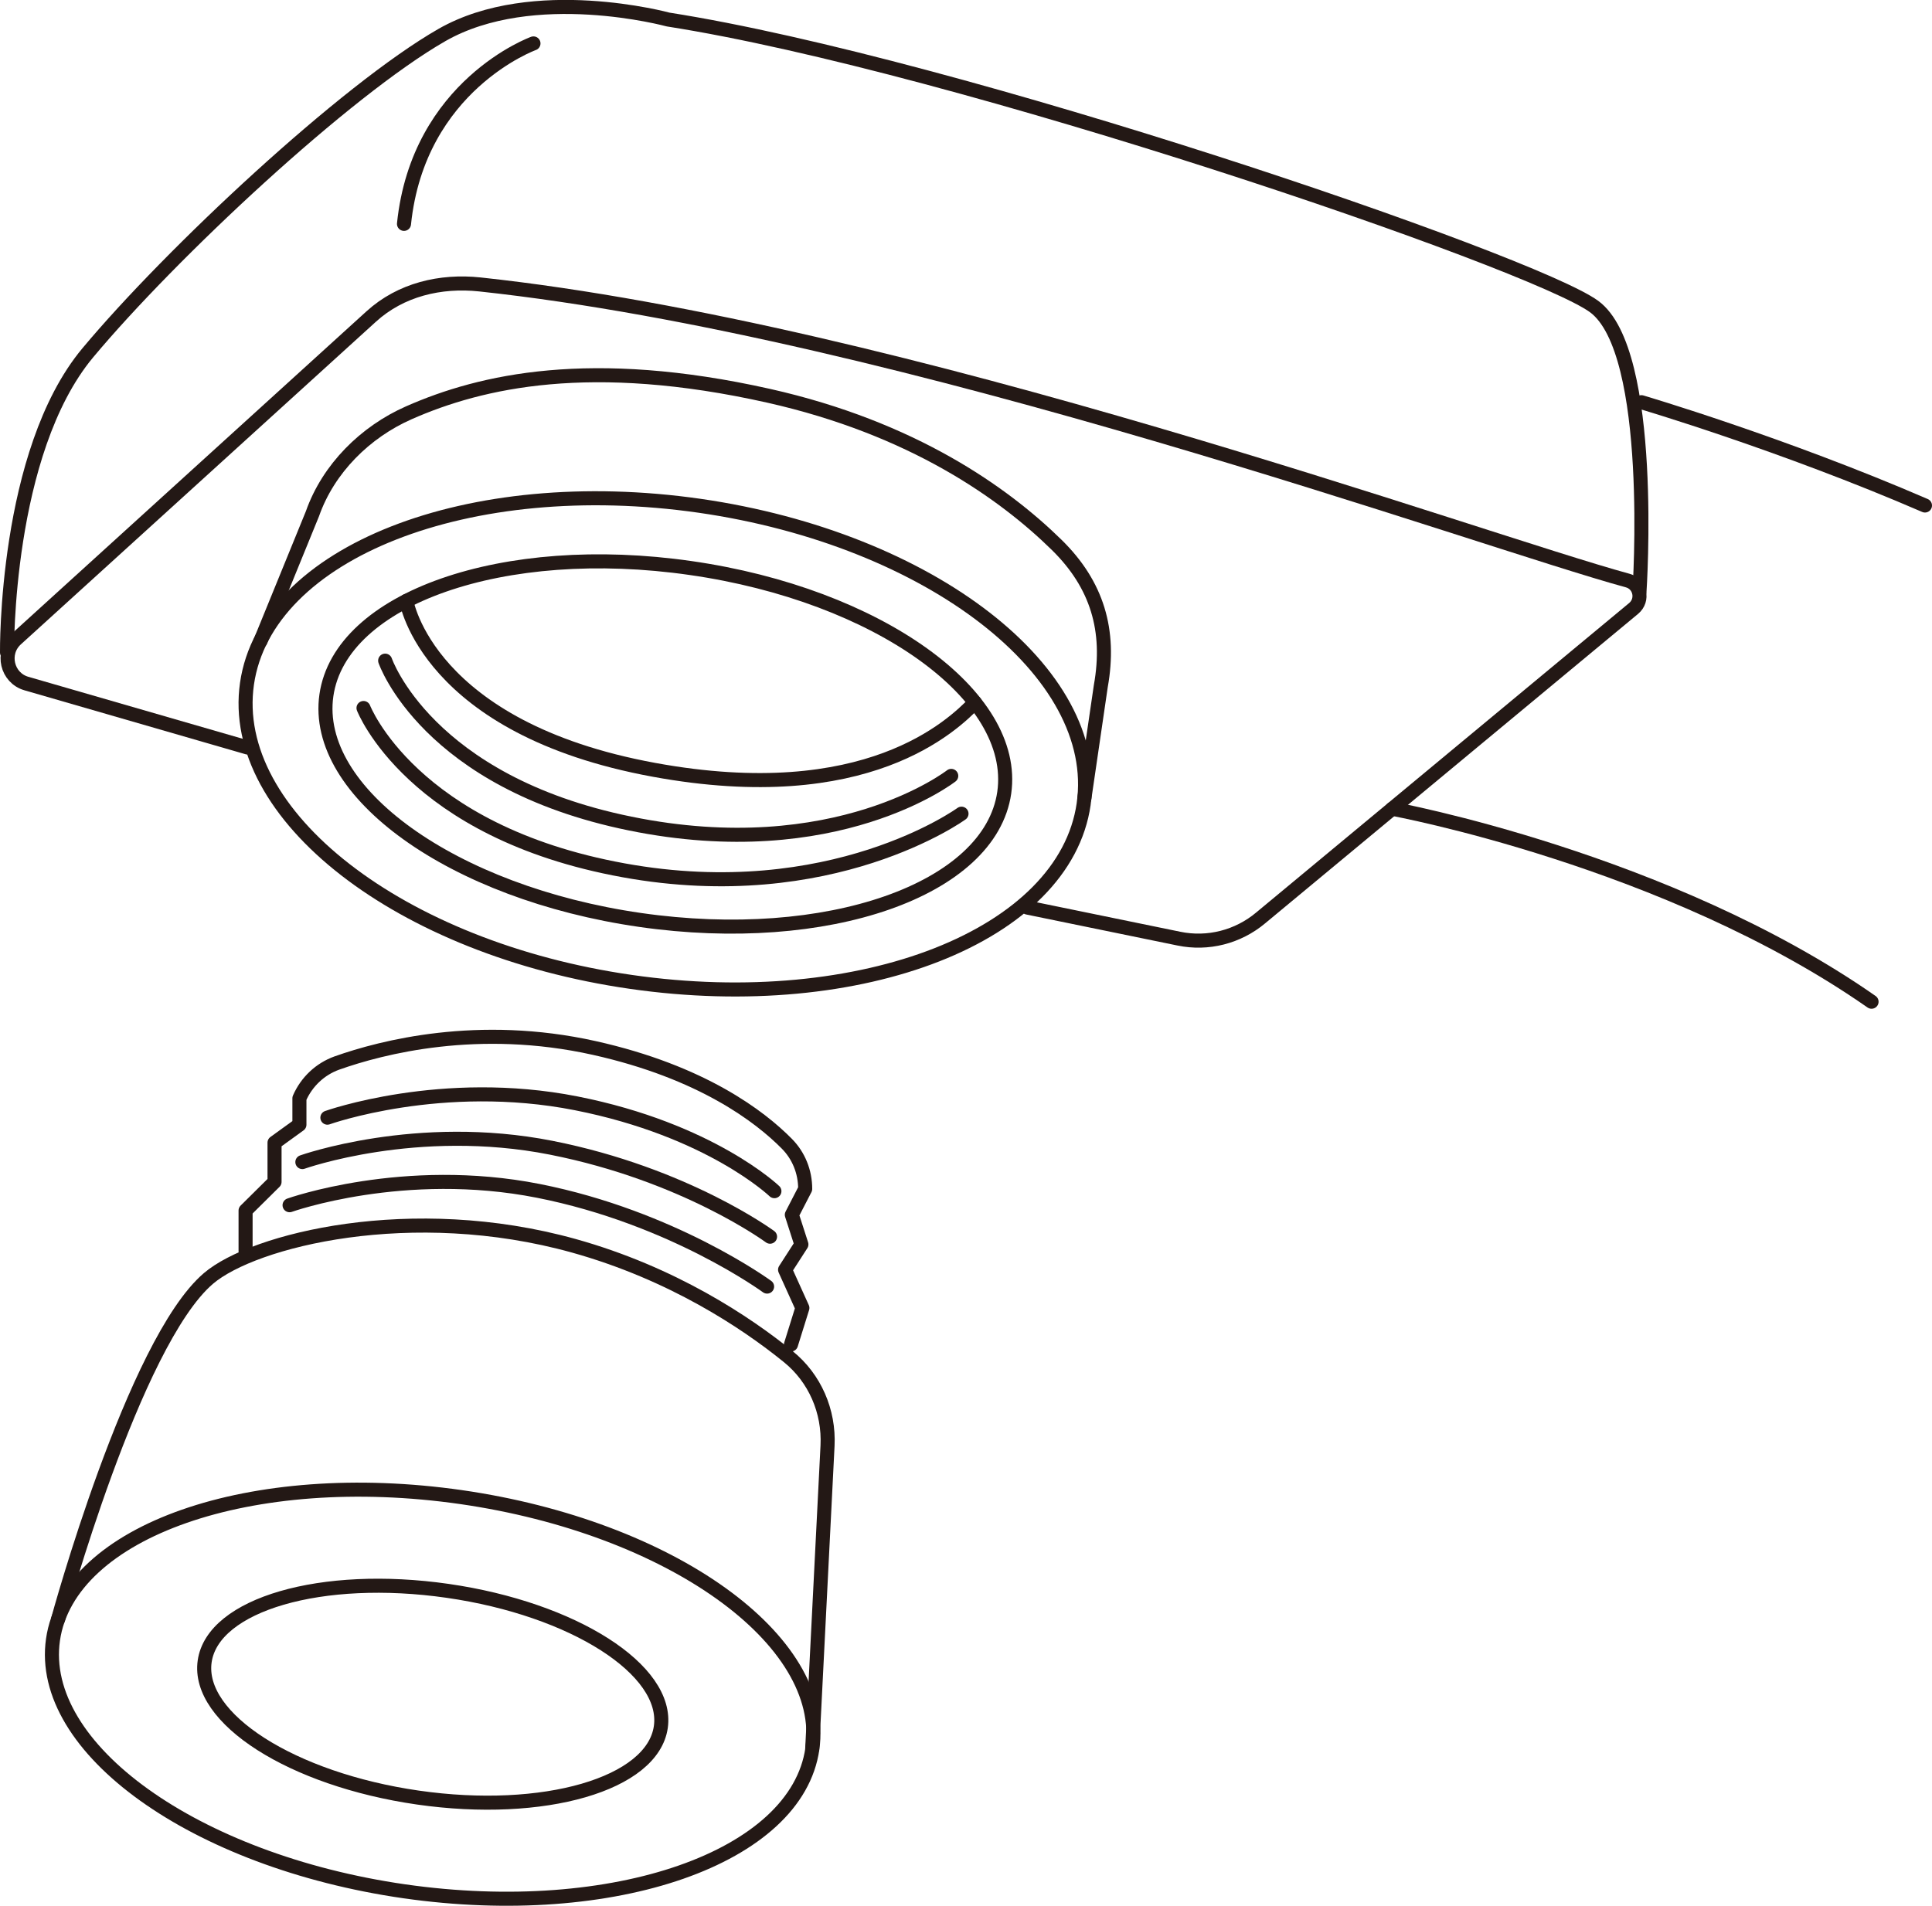 <?xml version="1.0" encoding="UTF-8"?>
<svg id="_レイヤー_2" data-name="レイヤー 2" xmlns="http://www.w3.org/2000/svg" viewBox="0 0 137.44 135.61">
  <defs>
    <style>
      .cls-1 {
        fill: none;
        stroke: #231815;
        stroke-linecap: round;
        stroke-linejoin: round;
      }
    </style>
  </defs>
  <g id="_レイヤー_1-2" data-name="レイヤー 1">
    <g>
      <path class="cls-1" d="M71.44,56.41c-1,6.91-12.6,10.97-25.91,9.05-13.32-1.92-23.3-9.08-22.31-15.99,1-6.91,12.6-10.97,25.91-9.05,13.32,1.91,23.3,9.08,22.31,15.99Z"/>
      <path class="cls-1" d="M77.09,57.22c-1.35,9.35-15.76,15.02-32.2,12.65-16.43-2.36-28.66-11.87-27.32-21.22,1.35-9.36,15.76-15.02,32.2-12.66,16.43,2.37,28.67,11.87,27.32,21.22Z"/>
      <path class="cls-1" d="M18.53,45.62l3.7-9.07c1.13-3.21,3.75-5.81,6.86-7.18,5.15-2.27,12.95-4.04,25.58-1.21,10.24,2.3,16.74,6.92,20.51,10.62,2.87,2.82,3.84,6.08,3.13,10.04l-1.17,8"/>
      <path class="cls-1" d="M28.91,42.76s1.47,9.06,17.62,12.02c15.15,2.78,21.24-3.17,22.82-4.79"/>
      <path class="cls-1" d="M27.4,47.01s2.95,8.64,17.42,11.59c14.67,3,22.85-3.39,22.85-3.39"/>
      <path class="cls-1" d="M25.86,50.38s3.4,8.81,18.51,11.55c14.79,2.69,24.03-4.03,24.03-4.03"/>
      <path class="cls-1" d="M73.09,64.58l10.77,2.21c2.07.43,4.21-.12,5.83-1.48l26.53-22.02c.71-.6.46-1.74-.43-1.98-10.52-2.87-51.71-17.85-81.65-21.07-2.81-.3-5.63.37-7.73,2.28L1.15,45.48c-1.08.98-.66,2.76.73,3.16l15.73,4.55"/>
      <path class="cls-1" d="M.5,46.43s-.17-14.22,5.74-21.32C12.16,18.02,24.58,6.42,31.44,2.49c6.51-3.72,16.09-1.1,16.09-1.1,20.49,3.21,61.48,17.21,65.87,20.42,4.39,3.21,3.23,20.29,3.23,20.29"/>
      <path class="cls-1" d="M37.95,3.09s-8.19,2.96-9.21,12.84"/>
      <path class="cls-1" d="M116.77,28.62s10.03,2.96,20.17,7.35"/>
      <path class="cls-1" d="M99.04,57.55s19.57,3.59,34.1,13.73"/>
      <path class="cls-1" d="M57.79,124.44c-1.11,7.74-14.11,12.28-29.03,10.14-14.91-2.15-26.1-10.17-24.99-17.91,1.12-7.74,14.11-12.28,29.03-10.14,14.91,2.15,26.1,10.17,24.99,17.91Z"/>
      <path class="cls-1" d="M47.01,122.89c-.58,4.06-8.32,6.31-17.28,5.02-8.96-1.29-15.75-5.63-15.17-9.69.58-4.06,8.32-6.31,17.28-5.02,8.96,1.29,15.75,5.63,15.17,9.69Z"/>
      <path class="cls-1" d="M4.13,115.23s5.38-19.72,10.7-24.26c3.21-2.74,14.45-5.54,26-2.32,7.01,1.96,12.23,5.44,15.24,7.88,1.9,1.53,2.92,3.9,2.8,6.34l-1.09,21.57"/>
      <path class="cls-1" d="M56.27,95.67l.81-2.6-1.23-2.72,1.16-1.8-.68-2.11.95-1.84c0-1.21-.46-2.37-1.32-3.23-1.89-1.91-6.02-5.09-13.69-6.8-8.25-1.84-15.11-.06-18.3,1.07-1.2.43-2.16,1.34-2.67,2.51v1.88l-1.77,1.28v2.79l-2.06,2.04v2.91"/>
      <path class="cls-1" d="M20.6,85.76s8.14-2.91,17.7-1.02c9.56,1.89,16.27,6.81,16.27,6.81"/>
      <path class="cls-1" d="M21.51,82.69s8.14-2.91,17.7-1.02c9.56,1.89,15.57,6.33,15.57,6.33"/>
      <path class="cls-1" d="M23.29,79.53s8.14-2.91,17.7-1.02c9.56,1.89,14.1,6.25,14.1,6.25"/>
    </g>
  </g>
</svg>